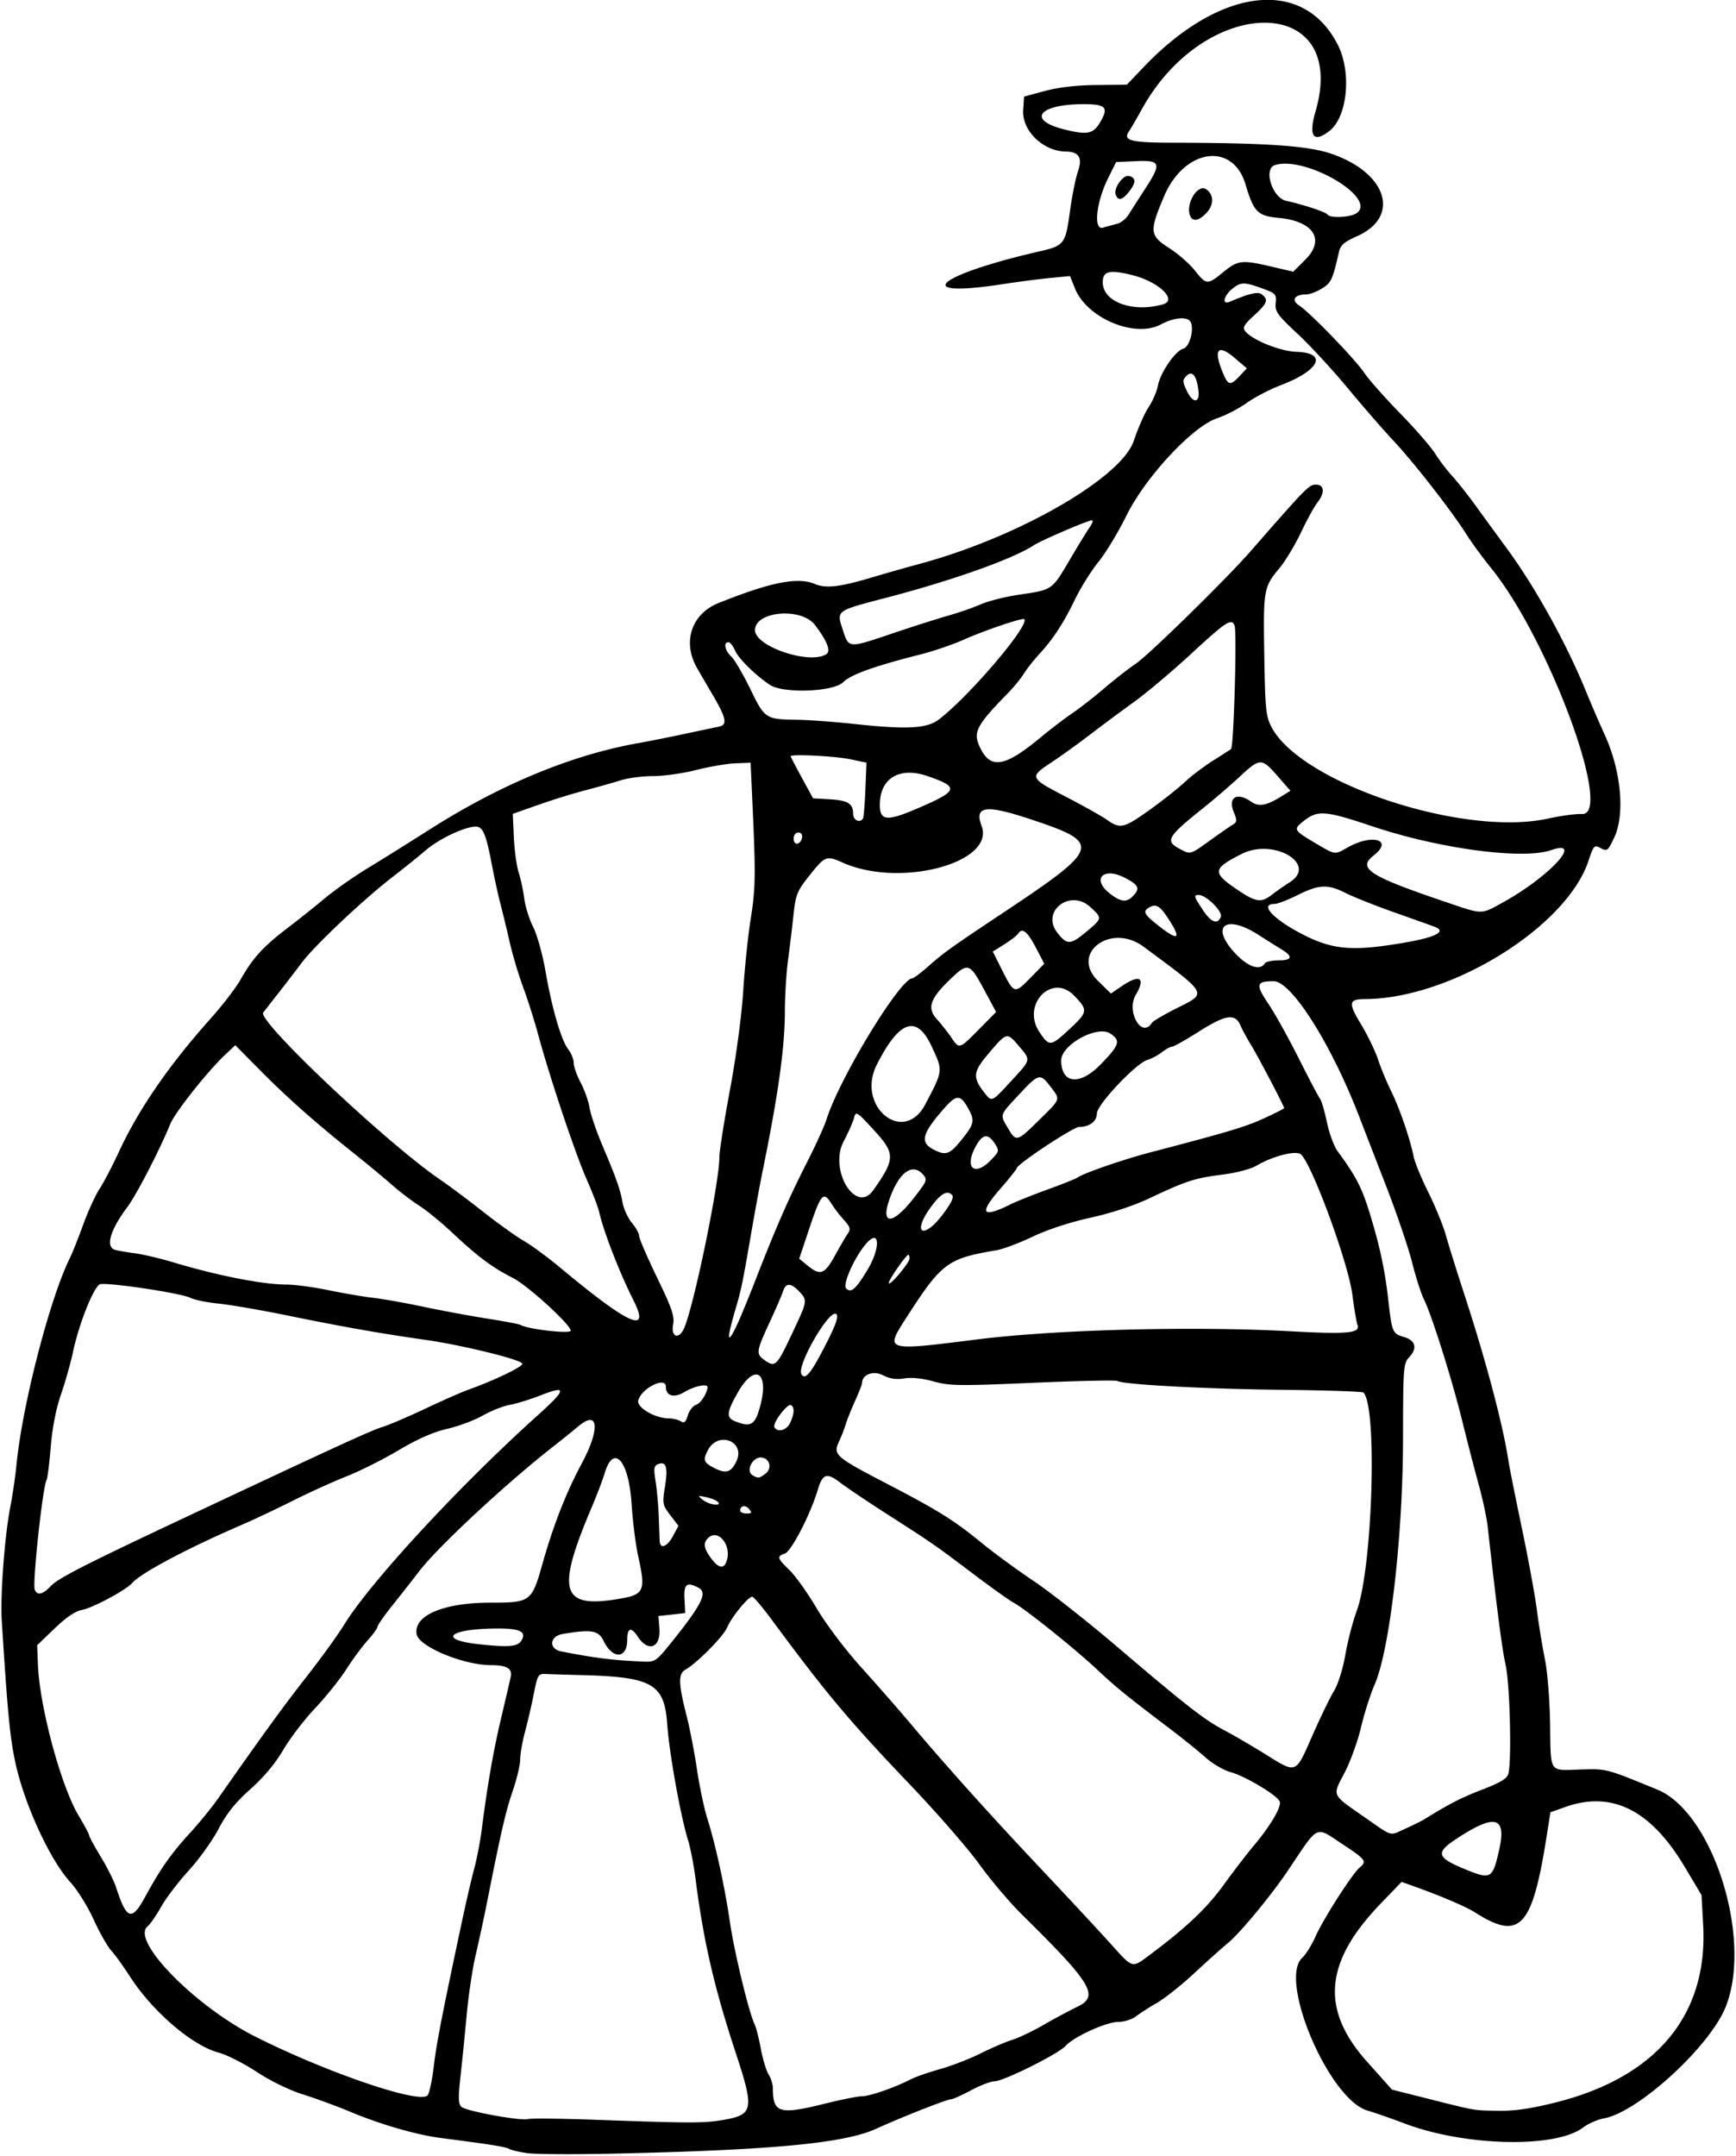 <svg xmlns="http://www.w3.org/2000/svg" height="679.69" viewBox="0 0 547.5 679.688" width="547.5"><path d="M166.41 678.89c-2.578-.353-5.185-.957-5.794-1.343-1.013-.642-6.261-1.481-21.394-3.42-7.767-.994-19.009-4.227-28.542-8.207-4.411-1.842-11.234-4.348-15.162-5.57-4.252-1.321-10.13-4.185-14.53-7.08-4.065-2.674-9.475-5.414-12.022-6.09-8.41-2.23-20.947-13.02-28.13-24.21-1.988-3.09-4.582-6.68-5.766-7.97-1.184-1.289-3.687-5.711-5.562-9.827s-5.168-9.393-7.317-11.727c-6.563-7.13-14.812-25.25-17.501-38.44-1.625-7.97-2.312-15.3-4.136-44.07-.494-7.81.908-26.56 2.665-35.63.75-3.867 1.622-9.774 1.94-13.125 1.8-18.961 10.57-52.907 16.99-65.766.683-1.367 2.52-5.992 4.085-10.277 1.564-4.286 3.893-9.378 5.176-11.316 1.282-1.938 4.004-7.144 6.048-11.57 6.198-13.413 15.785-27.353 28.906-42.025 3.758-4.202 8.038-9.77 9.51-12.372 3.827-6.759 7.07-10.335 14.568-16.061 3.625-2.769 9.075-7.112 12.11-9.65 3.035-2.54 9.152-6.823 13.594-9.52 4.441-2.696 13.137-8.128 19.325-12.07 22.352-14.24 45.055-23.62 66.064-27.295 2.852-.498 9.193-1.762 14.092-2.806a1964.4 1964.4 0 0111.107-2.346c2.792-.565 2.351-2.692-2.142-10.319a912.598 912.598 0 01-4.78-8.197c-4.67-8.188-1.734-17.036 6.784-20.448 16.55-6.629 24.958-8.29 30.414-6.01 3.548 1.481 7.914.953 18.573-2.247 3.376-1.014 10.067-2.912 14.87-4.217 30.937-8.41 63.247-27.041 67.134-38.711 1.338-4.018 3.452-8.804 4.696-10.636 1.245-1.832 2.554-4.88 2.91-6.772.766-4.085 5.5-10.96 7.997-11.614 1.874-.49 3.394-5.662 2.414-8.217-.774-2.017-5.154-1.752-9.495.575-8.18 4.384-23.33-1.964-27.086-11.35l-1.564-3.908-6.306.615c-3.47.338-10.205 1.214-14.97 1.947-29.187 4.49-21.06-2.806 11.475-10.302 8.07-1.859 8.357-2.238 9.818-12.926.649-4.746 1.78-10.332 2.513-12.412 1.48-4.192.274-6.13-3.839-6.174-7.166-.076-13.88-6.587-13.458-13.052l.279-4.27 6.562-1.779c4.258-1.153 9.947-1.812 16.2-1.875l9.638-.097 5.376-5.625c24.163-25.278 50.422-28.24 61.193-6.904 4.362 8.64 3.02 22.624-2.594 27.04-5.126 4.033-6.75 1.806-4.453-6.1 10.734-36.922-34.53-37.428-54.822-.612-1.614 2.93-3.45 6.077-4.08 6.994-1.906 2.775.72 3.458 13.385 3.485 30.304.064 43.22.964 50.625 3.529 17.573 6.084 21.77 19.864 7.915 25.99-3.954 1.75-5.16 2.794-5.63 4.872-1.982 8.775-2.464 9.812-5.379 11.59-1.65 1.006-3.843 1.837-4.874 1.847-3.759.036-4.94 1.783-2.344 3.465 3.449 2.233 17.744 17.024 20.653 21.368 1.381 2.062 6.426 7.758 11.21 12.656 4.784 4.898 9.747 10.594 11.027 12.656 1.28 2.062 3.684 5.226 5.342 7.031 1.658 1.805 5.09 6.153 7.626 9.662s6.846 9.415 9.578 13.125c8.97 12.18 18.786 29.867 24.996 45.04 1.72 4.203 4.384 10.384 5.921 13.735 5.258 11.465 6.532 25.326 3 32.636-2.08 4.304-2.138 4.341-4.654 2.995-1.528-.818-1.934-.331-3.325 3.984-6.753 20.938-43.336 43.686-70.5 43.836-5.254.03-5.438 1.133-1.327 7.95 2.098 3.477 4.522 8.486 5.388 11.132.867 2.645 2.723 7.13 4.126 9.966 2.662 5.38 5.967 15.002 7.084 20.625.36 1.805 2.443 6.867 4.631 11.25s4.687 10.5 5.553 13.594c.865 3.094 3.433 11.32 5.705 18.281 6.96 21.325 12.278 41.378 14.045 52.969.314 2.063 2.209 11.555 4.21 21.094 2.001 9.54 4.128 21.141 4.727 25.781.599 4.64 1.736 11.602 2.527 15.469.81 3.954 1.523 12.877 1.632 20.388.23 15.806-.482 14.731 9.538 14.418 8.353-.262 7.986-.357 24.256 6.313 17.612 7.221 30.17 47.146 21.568 68.57-5.02 12.498-27.59 33.15-38.365 35.102-2.02.366-4.982 1.664-6.582 2.885-8.645 6.594-37.242 5.948-56.309-1.273-4.125-1.562-9.393-3.395-11.707-4.074-12.136-3.56-28.204-41.29-20.527-48.198 1.092-.983 2.974-4.017 4.183-6.743 2.45-5.524 11.566-19.75 13.894-21.683 2.35-1.95 1.94-2.511-5.295-7.285-8.885-5.861-7.398-6.562-17.268 8.143-5.278 7.864-15.168 19.828-18.955 22.931-1.863 1.526-6.636 5.798-10.608 9.494-3.972 3.696-9.245 7.894-11.72 9.328-2.473 1.435-5.503 3.385-6.733 4.334-1.23.95-3.7 1.726-5.49 1.726-3.829 0-14.095 4.665-16.704 7.59-2.247 2.518-19.642 11.16-22.464 11.16-1.133 0-4.432 1.265-7.33 2.812s-5.71 2.813-6.247 2.813c-1.276 0-15.629 5.649-23.624 9.297-10.116 4.617-32.675 6.75-83.249 7.87-12.117.27-24.14.2-26.719-.153zm61.846-10.516c9.349-1.628 9.653-3.306 3.81-21.03-6.8-20.6-10.15-35.07-12.69-54.84-.564-4.383-1.617-9.867-2.341-12.188-2.393-7.672-5.963-27.51-6.615-36.767-.89-12.611-4.698-14.808-26.674-15.387-5.414-.143-10.63-.301-11.59-.353-2.435-.13-2.617.184-3.919 6.792-.636 3.23-1.837 8.386-2.668 11.458-.83 3.073-1.51 6.972-1.51 8.664s-1.05 6.138-2.332 9.881c-2.233 6.516-3.672 12.73-7.981 34.461-1.074 5.414-2.753 13.22-3.73 17.344-.979 4.125-2.247 12.562-2.818 18.75-.571 6.188-1.46 15.013-1.975 19.612-.739 6.594-.68 8.602.278 9.497 1.465 1.37 18.707 4.523 21.089 3.857.928-.26 10.547-.153 21.375.237 30.263 1.09 34.102 1.091 40.284.015zm31.902-5.104c5.155-1.283 10.428-2.332 11.719-2.333 2.422 0 10.359-2.754 15.298-5.309 1.547-.8 5.73-2.263 9.294-3.25 3.564-.988 9.298-3.205 12.742-4.926 3.444-1.722 7.949-3.655 10.012-4.295 2.062-.641 6.492-2.751 9.844-4.69s8.184-4.53 10.739-5.76c6.955-3.35 4.59-7.283-17.407-28.957-3.925-3.867-10.011-11.039-13.525-15.938-3.514-4.898-13.437-16.289-22.052-25.312-18.925-19.822-26.273-28.586-43.428-51.797-2.954-3.996-5.725-7.266-6.158-7.266-1.284 0-6.51 6.392-7.884 9.645-1.226 2.9-9.534 11.294-13.272 13.412-2.213 1.253-2.113 4.466.448 14.444.992 3.867 2.464 11.46 3.27 16.875.808 5.414 2.27 12.375 3.248 15.469 2.63 8.31 5.484 21.39 7.183 32.929 1.405 9.54 6.047 28.668 7.79 32.102.429.842 1.294 4.273 1.924 7.625.63 3.352 1.745 7.028 2.478 8.17.733 1.142 1.333 3.119 1.333 4.392 0 7.746 2.05 8.343 16.404 4.77zm230.64-.421c31.666-7.998 47.9-27.577 46.345-55.894l-.519-9.452-5.332-8.936c-10.693-17.919-22.956-24.046-37.666-18.817l-4.66 1.656-1.1 7.031c-4.613 29.49-8.463 33.627-22.77 24.475-2.555-1.633-10.277-4.959-17.904-7.708l-5.157-1.86-6.6 6.854c-17.757 18.44-19.041 33.34-4.294 49.852l7.856 8.795 11.363 2.866c15.374 3.879 14.229 3.683 22.279 3.805 5.131.078 10.286-.68 18.16-2.668zm-355.94-2.206c.562-.677 1.44-4.79 1.95-9.14.846-7.198 2.617-16.29 9.027-46.346 1.21-5.672 2.88-12.844 3.713-15.938.833-3.094 1.892-8.578 2.355-12.188 1.836-14.314 3.667-24.86 6.105-35.156 1.404-5.93 2.766-11.775 3.027-12.99.61-2.836-1.03-3.852-6.244-3.87-8.666-.03-22.629-5.826-23.375-9.703-1.135-5.897 8.385-10 23.206-10 12.723 0 13.07-.257 16.442-12.188 3.462-12.245 7.471-22.503 12.332-31.55 5.94-11.057 5.43-17.266-.979-11.882-1.735 1.458-5.311 4.339-7.948 6.401-14.988 11.727-36.465 31.708-42.279 39.334-1.804 2.368-5.496 7.072-8.203 10.453-2.707 3.382-4.922 6.535-4.922 7.006 0 .472-1.42 2.441-3.158 4.376-1.737 1.935-4.77 6.05-6.74 9.143-1.97 3.094-6.375 8.578-9.79 12.188-3.414 3.61-7.939 9.528-10.054 13.152-2.478 4.245-6.159 8.644-10.342 12.361-4.738 4.21-7.453 7.597-10.038 12.516-1.95 3.71-6.179 9.615-9.399 13.124-3.22 3.51-7.128 8.636-8.685 11.394-1.556 2.758-3.51 5.58-4.343 6.27-5.329 4.423 15.053 25.208 34.112 34.785 22.548 11.331 51.861 21.302 54.23 18.447zm228.01-44.47c11.236-8.39 17.801-14.615 22.989-21.796 3.051-4.224 7.375-9.855 9.608-12.513 5.276-6.28 8.76-12.22 8.13-13.863-.744-1.938-10.912-8.023-15.447-9.244-2.17-.584-5.7-2.632-7.845-4.552-2.144-1.919-7.21-6.006-11.256-9.081-14.477-11.004-16.792-12.884-22.957-18.65-7.152-6.689-22.926-19.323-26.404-21.15-1.289-.677-7.15-4.86-13.023-9.293-11.99-9.053-12.348-9.3-27.289-18.888-5.93-3.806-12.372-8.137-14.315-9.625-4.336-3.32-5.611-2.92-7.159 2.244-2.31 7.713-8.359 19.433-10.356 20.067-2.625.834-2.444 1.487 1.447 5.221 1.852 1.777 5.71 7.196 8.574 12.042 3.014 5.1 9 13.017 14.211 18.796 4.953 5.492 11.648 13.13 14.88 16.97 11.282 13.416 25.182 28.905 41 45.686 8.766 9.3 18.824 20.111 22.352 24.026 7.476 8.295 6.822 8.112 12.862 3.602zm-316.99-18.28c4.683-8.616 8.2-13.616 14.053-19.983 2.874-3.127 6.833-7.978 8.798-10.78 14.638-20.883 20.496-28.948 27.879-38.378 4.642-5.93 9.988-13.312 11.878-16.406 8.171-13.372 36.346-43.847 61.216-66.216 9.047-8.136 9.212-9.49.754-6.17-3.259 1.28-7.613 2.62-9.675 2.98-2.063.36-5.892 1.875-8.51 3.366s-7.68 3.383-11.25 4.205c-4.364 1.004-9.366 3.205-15.271 6.72-4.83 2.873-12.213 6.578-16.406 8.232-4.194 1.654-11.843 5.125-17 7.713s-12.54 6.07-16.406 7.736c-16.724 7.209-31.625 15.126-34.22 18.182-1.815 2.139-12.38 7.836-15.677 8.455-2.282.428-5.075 2.295-8.83 5.902l-5.491 5.277.25 6.184c.54 13.36 7.31 38.4 12.88 47.635 1.8 2.984 3.272 5.749 3.273 6.145.002.396 1.65 3.43 3.663 6.744 2.013 3.314 4.179 7.63 4.813 9.593 3.342 10.343 4.945 10.838 9.28 2.864zm426.93-14.65c2.377-10.588-1.333-11.514-13.6-3.397-6.502 4.303-6.083 5.817 2.607 9.419 8.4 3.48 8.923 3.195 10.992-6.023zm-29.43-6.745c2.354-1.068 4.913-2.33 5.687-2.807 8.261-5.086 11.882-6.943 18.44-9.457 5.595-2.144 7.803-3.468 8.19-4.912 1.1-4.092.505-28.283-.842-34.32-1.15-5.155-2.7-17.1-5.684-43.816-.302-2.7-1.573-8.606-2.825-13.125s-3.572-13.489-5.156-19.934c-3.225-13.12-9.624-33.44-12.106-38.438-.897-1.804-2.586-7.078-3.755-11.719-1.169-4.64-4.83-15.398-8.134-23.906-3.305-8.508-7.147-18.422-8.536-22.03-8.752-22.733-21.342-42.657-26.953-42.657-5.59 0-5.807.986-1.599 7.25 1.998 2.974 6.284 10.68 9.524 17.125 3.24 6.445 6.258 12.173 6.706 12.73.448.555 1.416 3.877 2.15 7.382.736 3.504 2.252 7.61 3.372 9.124 5.468 7.397 7.503 11.222 9.724 18.28 3.388 10.771 5.136 18.732 6.229 28.383 1.186 10.47 1.351 10.866 4.974 11.905 3.651 1.047 4.311 3.521 1.685 6.317-1.87 1.991-1.954 3.077-1.986 25.932-.043 30.823-4.197 66.595-8.993 77.44-1.288 2.912-3.2 8.922-4.247 13.355-1.049 4.433-3.385 10.883-5.193 14.334-3.895 7.434-4.212 6.706 6.031 13.833 9.477 6.594 7.937 6.162 13.296 3.731zm-29.5-29.23c2.55-5.802 5.631-12.165 6.847-14.14 1.276-2.075 2.788-6.907 3.579-11.434.752-4.312 2.356-10.5 3.564-13.75 5.012-13.493 6.588-64.427 2.13-68.884-.324-.324-11.882-.712-25.684-.862-24.159-.262-50.072-1.652-51.905-2.785-.484-.3-12.482-.04-26.662.578-23.296 1.014-26.313.973-31.303-.427-3.455-.97-6.905-1.329-9.216-.96-2.582.414-4.608.118-6.733-.98-3.034-1.57-6.618-.252-6.618 2.432 0 .42-1.006 2.992-2.234 5.714-1.229 2.722-2.541 6.005-2.917 7.294-.375 1.289-1.332 3.745-2.124 5.459-1.933 4.177-1.21 4.81 15.244 13.362 16.11 8.374 21.063 11.468 29.767 18.601 3.737 3.063 11.085 8.446 16.329 11.964 5.243 3.517 17.202 12.934 26.575 20.926 21.625 18.44 27.345 22.891 33.735 26.25 2.836 1.49 8.53 4.808 12.656 7.373 10.143 6.305 9.583 6.52 14.97-5.732zm-202.77-28.637c10.114-12.515 12.138-16.438 9.27-17.972-3.785-2.026-4.75-1.28-4.507 3.483l.227 4.453-4.218.469-4.22.468.3 3.817c.485 6.204-3.492 7.758-6.827 2.667-2.085-3.182-3.316-2.817-3.316.983 0 6.07-4.623 6.278-7.479.336-1.59-3.308-3.863-3.685-12.912-2.143-4.111.7-4.453 4.695-.469 5.48 10.713 2.11 16.374 2.812 26.016 3.224 3.508.15 4.033-.19 8.135-5.265zm-46.688-1.338c1.849-2.953-.65-4.005-9.084-3.823-14.198.307-17.011 3.575-4.26 4.95 9.365 1.009 12.154.773 13.344-1.127zm31.053-13.225c7.736-1.333 8.226-2.488 5.763-13.572-.767-3.452-1.693-10.865-2.058-16.474-.886-13.61-5.667-18.948-8.494-9.484-.615 2.06-2.462 6.908-4.103 10.776-11.313 26.659-9.676 31.953 8.892 28.754zm-179.46-3.99c2.291-2.449 10.717-6.757 41.648-21.292 47.878-22.5 59.381-27.777 62.812-28.82 2.062-.627 8.18-3.234 13.594-5.793s11.531-5.255 13.594-5.99c8.256-2.948 17.364-7.335 17.068-8.223-.44-1.319-18.881-5.846-30.662-7.528-14.444-2.062-25.758-4.058-43.125-7.61-8.508-1.74-18.422-3.452-22.031-3.805-3.61-.354-7.632-1.182-8.94-1.84-2.8-1.413-24.27-4.693-28.257-4.319-1.887.178-6.697 12.041-8.71 21.483-.742 3.477-2.446 9.486-3.786 13.352-1.547 4.464-2.724 10.513-3.223 16.565-.432 5.244-1.02 9.913-1.306 10.375-1.2 1.942-4.51 32.545-3.738 34.557.76 1.98 2.532 1.591 5.062-1.114zm213.31-8.422c1.173-4.674-2.752-9.43-5.738-6.952-1.922 1.595-1.748 3.338.657 6.59 2.524 3.414 4.284 3.54 5.081.362zm-17.083-7.354l1.726-3.204-2.577-3.378c-2.451-3.214-2.532-3.647-1.677-8.96.986-6.12.406-8.108-2.086-7.151-1.405.539-1.523 1.3-.856 5.527.425 2.696.87 7.644.988 10.996.118 3.351.25 6.832.293 7.734.127 2.692 2.342 1.865 4.189-1.564zm24.022-8.504c-1.171-1.41-2.821-1.11-2.821.514 0 .485.895.882 1.99.882 1.656 0 1.795-.234.831-1.396zm-9.9-2.287c-.489-.48-2.155-1.141-3.702-1.47-2.674-.57-2.723-.527-.993.87 1.944 1.571 6.25 2.12 4.696.6zm14.97-8.8c2.228-1.63 1.56-4.78-1.094-5.159-2.719-.388-5.173 4.128-2.993 5.507 1.785 1.13 2.103 1.103 4.088-.349zm-9.1-3.942c2.991-6.272-5.715-9.728-8.963-3.558-1.585 3.011-1.355 3.835 1.5 5.384 4.063 2.204 5.737 1.795 7.464-1.826zm16.997-12.213c1.3-2.854 1.39-4.814.254-5.516-1.112-.688-5.992 5.783-5.257 6.972 1.085 1.756 3.914.933 5.003-1.456zm-29.667-5.639c1.46-.463 3.567-3.787 3.567-5.628 0-1.125-4.374-.175-7.182 1.56-3.34 2.05-5.95 1.34-5.95-1.62 0-3.366-7.696.46-8.708 4.33-.571 2.185 5.26 5.618 9.587 5.643 1.321.007 3.035.421 3.809.918 1.098.705 1.588.296 2.238-1.868.458-1.523 1.642-3.027 2.632-3.34zm19.937 1.295c3.411-11.49-1.313-14.91-6.906-5-3.456 6.122-3.602 7.761-.793 8.89 4.835 1.944 6.166 1.271 7.699-3.89zm20.65-19.756c3.43-6.651 4.398-9.343 3.633-10.108-2.034-2.034-12.667 16.285-11.009 18.967 1.168 1.888 2.913-.209 7.376-8.86zm-10.535-3.583c5.124-10.822 5.123-10.813 2.414-13.696-2.571-2.737-4.212-2.757-5.066-.06-.367 1.16-2.294 5.614-4.281 9.898-4.207 9.068-4.314 9.896-1.53 11.844 3.33 2.333 3.775 1.912 8.463-7.987zm58.359 1.463c24.697-3.128 68.062-4.267 98.906-2.599 18.476 1 22.258.62 21.204-2.124-.277-.722-.994-5.013-1.594-9.537-1.32-9.958-12.464-40.386-16.137-44.06-1.43-1.43-8.857.43-14.128 3.54-1.77 1.045-6.41 2.255-10.71 2.795-8.632 1.082-11.473 2-22.877 7.4-5.06 2.395-12.166 4.742-18.75 6.19-6.436 1.417-13.592 3.764-18.21 5.972-4.184 2-9.297 3.922-11.36 4.27-15.646 2.644-17.34 3.927-28.829 21.83-6.36 9.913-6.203 9.957 22.485 6.323zm-75.618-4.438c1.04-2.192 3.78-8.836 6.087-14.766 6.229-16.011 10.427-25.593 16.019-36.562 2.76-5.415 5.547-11.531 6.193-13.594 4.074-12.991 23.275-44.531 27.111-44.531.399 0 2.715-1.752 5.148-3.894 4.857-4.275 7.167-5.928 22.915-16.399 31.51-20.95 31.926-22.283 9.304-29.809-14.236-4.736-17.936-4.253-15.564 2.032 4.394 11.64-25.58 19.656-43.635 11.67-5.388-2.384-5.683-2.269-10.824 4.225-3.745 4.731-4.18 5.834-4.876 12.357a605.007 605.007 0 01-1.718 14.193c-.524 3.867-.967 11.169-.983 16.227-.036 11.422-2.098 26.095-7.141 50.805-.737 3.61-2.363 12.494-3.614 19.744-2.57 14.903-3.005 16.999-4.742 22.912-2.918 9.927-2.798 11.952.319 5.39zm-16.851 1.406c2.884-5.393 11.366-46.06 11.382-54.58.004-1.821 1.504-11.326 3.335-21.123 1.917-10.255 3.68-23.381 4.157-30.938.455-7.219 1.496-17.344 2.313-22.5 1.593-10.053 1.664-13.835.672-35.625l-.64-14.062-4.86.199c-2.674.109-8.229 1.058-12.345 2.109-4.115 1.05-10.185 1.91-13.488 1.91-3.302 0-7.873.585-10.156 1.3-2.283.715-6.893 2.022-10.245 2.906-6.278 1.655-11.086 3.169-19.219 6.05l-4.687 1.66.335 7.402c.184 4.07.875 9.089 1.537 11.152.66 2.062 1.451 5.751 1.755 8.197.305 2.446 1.564 6.454 2.8 8.906s2.975 8.678 3.868 13.834c2.052 11.851 4.961 21.854 7.192 24.736.952 1.23 1.731 3.171 1.731 4.314s.986 3.933 2.19 6.202c1.204 2.268 2.46 5.811 2.791 7.874.332 2.062 2.12 7.335 3.975 11.719 4.527 10.696 5.647 13.859 6.455 18.239.376 2.039 1.703 4.919 2.95 6.4 1.245 1.48 2.264 3.33 2.264 4.112 0 .781 2.546 6.68 5.657 13.11 4.755 9.823 5.561 12.201 5.052 14.913-.675 3.599 1.563 4.698 3.228 1.585zm-35.51.26c0-1.893-13.564-14.263-18.24-16.635-6.59-3.343-10.983-6.627-19.26-14.394-3.352-3.145-7.993-6.932-10.312-8.416-2.32-1.483-6.146-4.4-8.5-6.483-2.355-2.083-8.245-6.951-13.09-10.818-11.615-9.271-20.41-17.101-29.198-26l-7.194-7.282-3.46 3.281c-5.484 5.2-15.57 17.968-17.035 21.562-3.31 8.133-10.693 22.408-13.575 26.25-5.437 7.249-6.948 12.585-3.808 13.452.902.25 3.75.74 6.328 1.092 2.578.351 7.851 1.59 11.719 2.752 14.217 4.274 28.42 7.07 36.032 7.094 2.612.008 8.546.803 13.187 1.767 4.64.963 10.969 2.044 14.062 2.401 3.094.357 10.266 1.634 15.938 2.836 5.672 1.203 14.71 2.878 20.085 3.723 5.375.845 10.114 1.748 10.532 2.006 2.159 1.335 15.789 2.897 15.789 1.81zm19.827-9.503c-4.47-8.878-9.433-21.652-10.89-28.024-.354-1.547-2.138-6.187-3.964-10.312-3.532-7.979-11.659-32.25-15.223-45.469-1.182-4.383-3.323-11.133-4.758-15-1.435-3.867-3.33-10.195-4.21-14.062-.88-3.867-2.204-9.351-2.943-12.188-.739-2.836-1.954-8.38-2.701-12.322-1.838-9.699-2.83-12.053-5.08-12.053-3.502 0-11.557 3.819-15.888 7.532-2.38 2.04-6.941 5.715-10.138 8.167-9.168 7.032-24.768 21.738-28.876 27.222-2.062 2.753-5.437 7.144-7.5 9.76s-4.147 5.296-4.633 5.959c-1.906 2.598 39.032 41.24 55.727 52.603 2.836 1.93 8.953 6.503 13.594 10.162 4.64 3.659 10.433 7.806 12.873 9.215 2.44 1.41 7.58 5.186 11.424 8.393 21.723 18.122 28.624 21.222 23.186 10.417zm73.862-9.858c3.813-6.393 3.87-12.505.08-8.717-3.689 3.69-8.235 13.428-6.894 14.77 1.55 1.548 3.103.168 6.814-6.053zm13.15-3.4c.02-.645-.139-1.173-.352-1.173-.711 0-6.175 7.855-6.16 8.857.019 1.372 6.47-6.238 6.513-7.685zm-23.505-.938c1.633-2.965 3.473-6.114 4.088-6.997.924-1.327.704-2.062-1.262-4.22-1.31-1.436-3.118-3.798-4.018-5.248-2.422-3.901-3.257-2.957-6.833 7.737l-3.253 9.724 2.644 2.164c4.015 3.285 5.352 2.796 8.634-3.16zm33.968-12.933c2.826-3.744 3.64-5.484 2.905-6.218-1.546-1.547-3.585-.331-6.732 4.014-5.919 8.17-2.266 10.274 3.827 2.204zm-9.058-5.261c4.24-5.46 4.333-5.714 2.733-7.48-3.378-3.733-7.758-.243-10.634 8.472-2.582 7.825 1.447 7.32 7.902-.992zm30.506 2.027c1.805-.896 7.078-3.005 11.72-4.687 4.64-1.682 8.858-3.366 9.374-3.741 1.89-1.377 14.302-5.665 22.97-7.935 24.901-6.523 30.028-8.06 35.858-10.745 3.48-1.603 6.328-3.043 6.328-3.2 0-.622-8.24-16.338-10.408-19.852-1.273-2.063-2.818-4.91-3.433-6.328-1.644-3.789-4.63-3.31-13.167 2.11-4.06 2.577-7.814 4.687-8.342 4.687-.527 0-1.965.785-3.195 1.746-1.23.96-3.29 2.058-4.58 2.44-3.627 1.074-15.937 14.114-15.937 16.883 0 2.47-2.342 4.243-5.603 4.243-1.85 0-19.71 11.822-19.71 13.046 0 .309-2.325 3.228-5.167 6.486-6.838 7.841-5.803 9.365 3.292 4.848zm-43.31-4.458c6.964-9.885 6.974-11.529.118-18.984-5.394-5.865-5.627-6.006-6.218-3.76-.337 1.283-1.803 4.596-3.257 7.36-4.747 9.024 3.863 23.18 9.356 15.385zm37.176-9.567c2.567-2.68 2.603-2.85 1.091-5.157-2.216-3.382-3.997-2.967-6.253 1.456-3.327 6.521.103 8.98 5.162 3.7zm-9.726-5.86c4.448-5.473 4.658-6.359 2.454-10.354-2.42-4.386-3.68-4.403-7.482-.1-6.957 7.87-7.779 10.722-3.721 12.923 3.976 2.158 5.29 1.787 8.749-2.469zm24.84-6.68c6.931-6.83 6.766-6.34 3.562-10.54-3.26-4.273-3.69-4.162-9.963 2.576-6.174 6.63-6.022 6.161-3.427 10.559 2.585 4.381 2.809 4.322 9.828-2.594zm-35.97-4.85c5.742-10.83 5.72-10.617 1.937-18.62-4.65-9.835-10.137-7.897-17.188 6.07-6.592 13.06 8.428 25.42 15.25 12.55zm27.317-7.624c6.199-6.729 6.124-6.327 2.062-11.073-3.63-4.242-3.637-4.239-10.017 3.381-4.201 5.019-4.32 6.891-.728 11.458 2.462 3.13 2.24 3.226 8.683-3.767zm27.986-4.997c6.073-6.245 6.487-7.568 3.07-9.807-4.096-2.684-15.446 3.548-15.446 8.481 0 7.39 5.868 8.018 12.376 1.326zm-38.315-11.125l5.408-5.465-3.878-7.19c-4.573-8.478-4.984-8.575-11.11-2.608-5.924 5.771-6.803 8.687-3.655 12.118 1.27 1.385 3.25 3.889 4.4 5.564 2.694 3.928 2.503 3.98 8.835-2.418zm28.526-.036c5.849-5.434 5.93-6.033 1.441-10.63-6.996-7.166-16.6 2.904-10.935 11.464 3.125 4.723 3.553 4.685 9.494-.834zm26.022-2.023c.327-.53 3.938-2.644 8.024-4.698 9.492-4.773 9.864-4.101-10.704-19.322-10.283-7.61-23.197 2.1-14.345 10.788l4.084 4.008 3.547-2.407c5.607-3.805 7.484-2.567 4.297 2.834-3.098 5.25 1.929 13.923 5.097 8.797zm-38.037-14.453l4.088-4.166-2.721-5.207c-2.624-5.022-4.288-6.29-5.557-4.236-.332.536-2.258 2.02-4.282 3.297l-3.678 2.322 2.462 4.906c4.359 8.683 4.232 8.642 9.688 3.084zm73.64-4.28c.319-.516 2.242-.938 4.274-.938 4.328 0 4.724-1.205 1.117-3.402a535.74 535.74 0 01-7.486-4.71c-9.76-6.241-14.953-3.101-8.112 4.906 4.292 5.024 8.586 6.767 10.207 4.144zm38.438-5.652c14.24-2.01 19.687-4.139 15.098-5.9-.72-.276-6.31-2.268-12.422-4.428-6.113-2.16-13.104-4.932-15.536-6.161-5.722-2.891-8.416-2.784-15.242.608-3.08 1.53-6.325 2.783-7.21 2.783-4.86 0-.74 4.61 8.404 9.402 8.76 4.591 14.746 5.414 26.907 3.697zm-94.632-4.39c4.975-4.16 4.986-4.236 1.116-7.757-6.313-5.742-15.53 1.339-10.436 8.017 3.097 4.061 4.186 4.03 9.32-.26zm26.649-2.638c-3.256-5.267-4.513-6.222-6.67-5.068-2.517 1.347-2.05 2.228 3.418 6.435 5.225 4.02 6.302 3.568 3.252-1.367zm15.675-2.014c.638-1.664-4.631-6.869-6.954-6.869-1.674 0-1.551.458 1.261 4.708 2.617 3.954 4.701 4.745 5.693 2.16zm89.249-4.687c14.577-8.117 25.408-19.981 14.895-16.317-8.866 3.09-35.228-.429-56.414-7.532-14.846-4.977-17.16-5.152-21.628-1.638-3.295 2.592-3.15 2.883 3.378 6.758 6.725 3.992 6.357 3.933 10.353 1.65 7.898-4.512 14.734-2.55 8.396 2.41-5.247 4.106-1.578 6.477 22.829 14.746 11.793 3.996 10.868 4 18.19-.078zm-116.68-2.123c2.01-2.222 1.408-3.323-3.057-5.583-6.634-3.358-10.255.54-4.624 4.977 3.656 2.882 5.49 3.026 7.68.606zm43.499-.112c1.37-1.06 3.936-2.853 5.7-3.984 8.897-5.701-5.126-13.977-15.133-8.932-9.18 4.629-9.393 5.856-1.903 10.983 6.256 4.283 7.93 4.568 11.336 1.934zm-19.602-17.057c3.043-2.191 6.282-4.437 7.199-4.99 1.47-.89 1.524-1.35.455-3.929-1.965-4.743.89-6.556 5.376-3.414 2.418 1.694 4.804 1.312 9.356-1.497l3.105-1.915-4.043-4.624c-5.064-5.794-5.524-5.786-11.99.213-2.917 2.707-7.943 7.031-11.169 9.61-11.642 9.306-12.406 10.579-7.836 13.058 3.528 1.914 3.33 1.966 9.547-2.511zm-128.54-1.015c.18-.925-.299-1.563-1.172-1.563-.87 0-1.475.802-1.475 1.953 0 2.285 2.19 1.962 2.647-.39zm109.56-8.664c4.027-2.875 9.01-6.811 11.073-8.748 2.062-1.936 6.034-4.963 8.825-6.726a620.828 620.828 0 005.831-3.713c.86-.576 1.907-36.901 1.123-38.944-.937-2.441-2.584-1.377-13.553 8.757-5.995 5.538-14.122 12.389-18.061 15.225a700.937 700.937 0 00-13.945 10.356c-3.73 2.86-9.209 6.803-12.173 8.763-7.084 4.683-7.003 4.874 4.583 10.88 5.47 2.837 11.264 6.086 12.876 7.22 4.225 2.974 5.295 2.73 13.42-3.07zm125.72 2.696c3.974-.876 8.783-1.52 10.687-1.432 10.048.467-10.358-54.87-28.542-77.402-2.793-3.46-6.267-8.19-7.72-10.51-4.512-7.204-16.526-22.658-22.98-29.558-3.39-3.624-9.995-11.218-14.68-16.875-4.684-5.657-11.769-13.323-15.744-17.037-6.425-6.002-7.193-7.078-6.918-9.697.28-2.679-.03-3.071-3.44-4.34-6.385-2.376-7.427-2.408-10.098-.306-2.913 2.291-3.575 5.32-.917 4.193 6.44-2.73 8.925-3.274 10.18-2.233 2.021 1.677 1.607 2.737-2.578 6.6-3.238 2.99-3.689 3.819-2.716 4.991 2.328 2.805 11.021 6.278 16.13 6.444 9.92.322 7.337 5.82-4.938 10.51-3.44 1.315-8.306 3.85-10.814 5.633-2.508 1.783-6.67 3.937-9.248 4.785-7.75 2.55-22.645 18.544-28.68 30.796-2.54 5.156-6.498 11.695-8.795 14.531-2.298 2.836-5.6 8.11-7.34 11.72-3.614 7.498-6.963 12.625-11.338 17.357-1.676 1.813-3.838 4.555-4.806 6.094s-3.046 4.117-4.619 5.729c-10.772 11.04-11.666 12.846-8.969 18.132 3.25 6.37 7.824 5.461 18.9-3.756 2.986-2.485 7.446-5.89 9.913-7.567s7.016-5.223 10.11-7.881c3.094-2.658 7.542-6.127 9.884-7.71 4.208-2.844 28.566-26.697 36.284-35.53 17.513-20.047 18.411-20.964 20.547-20.964 2.728 0 2.924 2.565.437 5.733-.965 1.23-3.286 5.467-5.157 9.415-1.872 3.948-4.927 9.001-6.788 11.229-4.95 5.924-5.084 6.698-4.749 27.363.276 17.007.504 19.295 2.264 22.666 9.275 17.767 60.586 34.75 87.24 28.876zm-216.06-.048c.23-.387.572-4.5.758-9.14l.34-8.438-5.156-1.082c-4.74-.994-18.75-1.693-18.75-.935 0 .18 1.589 3.238 3.531 6.797l3.532 6.47 5.112.29c5.83.332 7.512 1.342 7.512 4.512 0 2.1 2.152 3.152 3.121 1.526zm17.879-3.446c12.19-5.3 12.485-6.43 2.572-9.867-8.943-3.1-15.135.6-15.135 9.049 0 5.147 2.267 5.294 12.562.818zm6.056-27.747c9.696-7.446 28.733-29.815 26.918-31.63-.523-.523-12.737 3.623-19.226 6.528-3.317 1.485-9.435 3.562-13.594 4.615-14.483 3.67-21.9 6.338-24.309 8.747-3.053 3.054-18.99 3.615-23.122.814-4.725-3.205-9.851-8.267-10.945-10.81-.62-1.44-1.568-2.619-2.109-2.619-1.63 0-1.107 2.624.894 4.488 1.032.961 3.73 5.558 5.997 10.214 4.632 9.518 4.736 9.585 15.095 9.754 3.61.06 11.625.655 17.812 1.324 16.47 1.782 22.857 1.44 26.588-1.426zm-35.496-20.583c1.507-.952.25-4.173-3.59-9.212-4.298-5.635-18.908-4.375-18.908 1.632 0 5.148 17.185 10.939 22.498 7.58zm21.097-6.634c6.187-2.09 13.991-4.575 17.342-5.522 3.352-.946 7.993-2.562 10.312-3.59 2.32-1.028 7.805-2.397 12.188-3.04 10.403-1.53 10.183-1.378 15.818-10.958 2.668-4.535 5.525-9.195 6.35-10.355.824-1.16 1.118-2.11.653-2.11-1.273 0-15.861 6.261-18.326 7.865-6.685 4.35-25.576 11.066-46.533 16.543-16.026 4.188-15.72 3.962-13.695 10.153 1.918 5.866 1.594 5.845 15.892 1.014zm96.263-76.4c-.528-4.717-1.954-6.542-3.725-4.77-1.371 1.37-1.362 1.78.11 4.868 1.857 3.894 4.056 3.834 3.615-.098zm13.006-4.697l2.253-2.398-3.73-3.192c-5.467-4.678-6.94-2.832-3.778 4.737 1.624 3.885 2.303 3.996 5.255.853zm-24.2-22.578c4.694-1.326-1.295-7.095-9.519-9.17-7.333-1.85-9.465-1.35-9.465 2.222 0 6.197 9.428 9.647 18.984 6.948zm19.046-10.181c4.587-3.758 5.84-3.899 15.213-1.706l6.837 1.599 3.855-3.855c6.307-6.307 2.512-12.122-8.565-13.127-6.509-.59-7.784-1.89-10.344-10.541-4.004-13.532-19.326-11.29-25.698 3.762-4.692 11.084-4.563 12.359 1.653 16.336 2.774 1.774 6.395 4.933 8.048 7.02 3.653 4.612 3.975 4.63 9.002.512zM375.31 67.96c-1.417-3.693 2.339-9.96 4.998-8.34 2.537 1.546 2.628 4.915.203 7.496-2.415 2.57-4.414 2.895-5.2.844zm-23.015 2.619c1.192-.283 2.85-1.62 3.687-2.972.836-1.351 3.13-4.931 5.099-7.955 5.334-8.192 5.026-9.183-2.749-8.842l-6.328.277-2.56 5.156c-3.758 7.57-4.66 16.488-1.57 15.541 1.24-.38 3.23-.923 4.421-1.205zm-.424-9.187c-.745-1.943 2.253-6.267 4.099-5.91 2.305.448 2.376 2.068.21 4.821-2.224 2.828-3.516 3.155-4.309 1.09zm76.03 5.778c6.575-4.808-16.248-18.159-25.84-15.115-3.688 1.171-.806 10.308 3.553 11.26 5.457 1.193 12.56 3.544 13.038 4.315.778 1.26 7.343.933 9.249-.46zm-80.72-28.988c2.478-4.364 1.461-5.352-5.496-5.34-14.213.024-17.944 5.036-5.945 7.987 7.414 1.823 9.126 1.427 11.44-2.647z"/></svg>